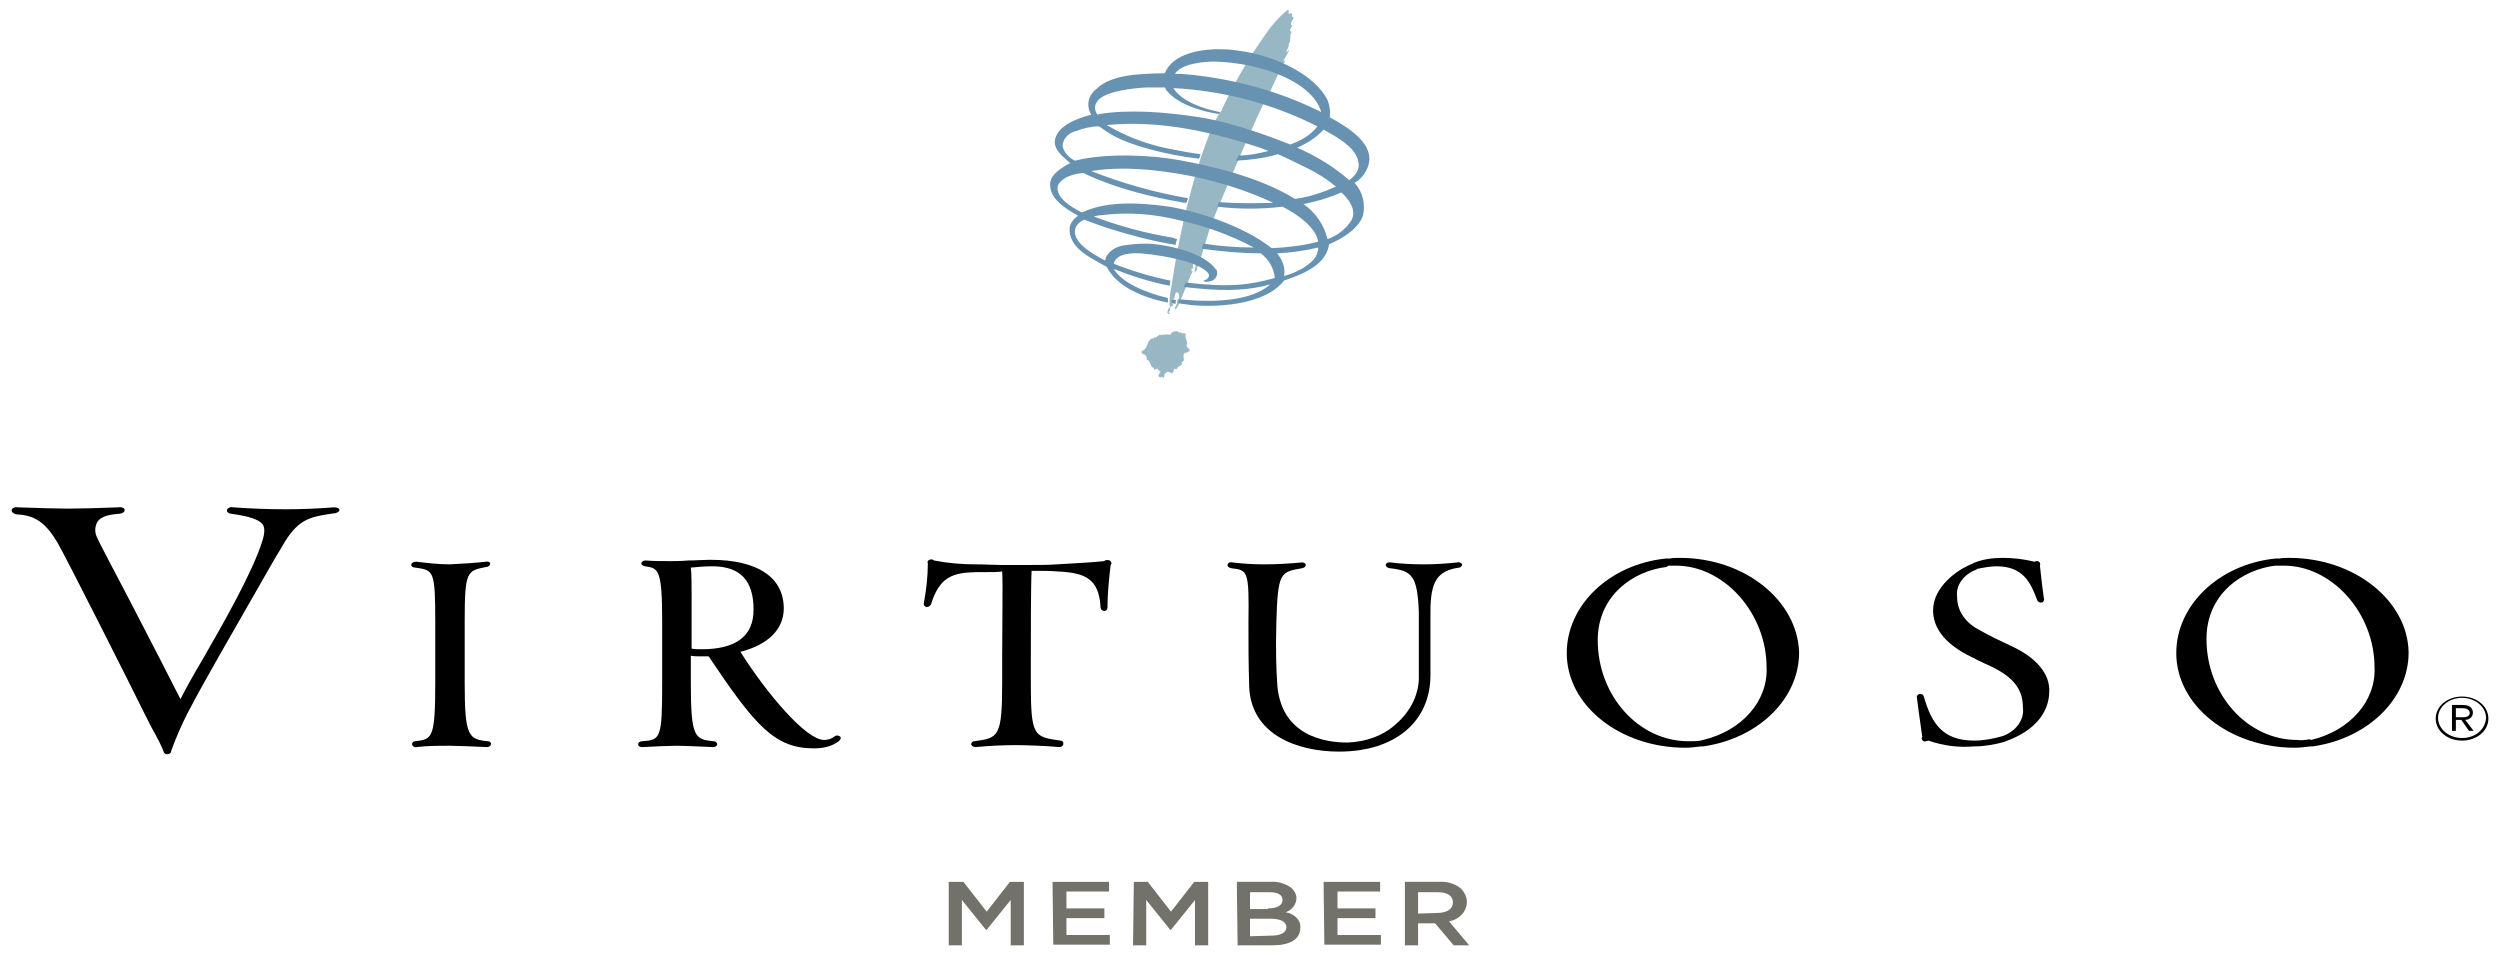 <svg width="178" height="68" viewBox="0 0 178 68" fill="none" xmlns="http://www.w3.org/2000/svg">
<g clip-path="url(#clip0_815_16061)">
<path d="M23.766 36.122C22.608 36.214 21.506 36.26 20.348 36.26C19.079 36.26 17.866 36.214 16.598 36.122C16.488 36.075 16.322 36.122 16.212 36.214C16.157 36.26 16.157 36.352 16.157 36.398C16.212 36.491 16.322 36.583 16.488 36.583C17.811 36.767 18.418 36.998 18.693 37.321C18.859 37.552 18.859 37.921 18.693 38.474C18.032 40.643 15.936 44.333 14.392 47.009C13.73 48.116 13.179 49.131 12.848 49.777C12.297 48.67 10.698 45.579 9.264 42.811C8.106 40.596 7.003 38.52 6.948 38.336C6.727 37.967 6.727 37.506 6.948 37.136C7.169 36.814 7.665 36.629 8.492 36.583C8.823 36.537 8.878 36.398 8.878 36.306C8.878 36.214 8.713 36.075 8.437 36.122C7.444 36.168 5.514 36.214 4.853 36.214C4.191 36.214 2.481 36.168 1.268 36.122C0.993 36.075 0.827 36.214 0.827 36.352C0.827 36.444 0.937 36.583 1.213 36.629C2.481 36.675 3.253 37.229 4.081 38.613C4.632 39.535 9.54 49.27 10.257 50.746C10.587 51.392 10.808 51.853 11.028 52.222C11.249 52.637 11.47 53.052 11.635 53.468C11.635 53.56 11.69 53.606 11.745 53.652C11.8 53.698 11.856 53.698 11.911 53.698C11.966 53.698 12.021 53.698 12.076 53.652C12.187 53.606 12.187 53.514 12.187 53.468C12.517 52.545 12.903 51.668 13.345 50.792C14.668 48.255 16.653 44.887 18.197 42.165C18.969 40.827 19.631 39.628 20.072 38.936C21.175 36.952 22.057 36.814 23.546 36.583L23.877 36.537C24.097 36.491 24.208 36.352 24.152 36.26C24.152 36.214 24.042 36.122 23.766 36.122Z" fill="black"/>
<path d="M33.086 48.623V44.241C33.086 40.642 33.251 40.642 34.63 40.366C34.795 40.366 34.905 40.227 34.905 40.135C34.905 40.043 34.795 39.95 34.574 39.997C33.747 40.089 32.92 40.135 32.038 40.181C31.211 40.181 30.439 40.089 29.667 39.997C29.556 39.997 29.446 39.997 29.336 40.089C29.281 40.135 29.281 40.227 29.281 40.273C29.336 40.366 29.446 40.412 29.556 40.412C30.88 40.596 30.99 40.596 30.99 44.287V48.623C30.99 52.591 30.77 52.637 29.556 52.776C29.446 52.776 29.336 52.868 29.336 53.006C29.391 53.145 29.501 53.237 29.667 53.191C30.439 53.098 31.266 53.098 32.038 53.098C32.424 53.098 33.747 53.145 34.63 53.191H34.685C34.795 53.191 34.85 53.145 34.905 53.098C34.96 53.052 34.96 52.96 34.96 52.914C34.905 52.822 34.85 52.776 34.74 52.776C33.361 52.637 33.086 52.453 33.086 48.623Z" fill="black"/>
<path d="M53.654 43.412C53.654 45.303 52.386 46.226 49.959 46.226C49.684 46.226 49.463 46.226 49.242 46.18V42.443C49.242 41.705 49.242 40.874 49.187 40.413C49.684 40.367 50.18 40.321 50.676 40.321H50.842C52.716 40.367 53.654 41.336 53.654 43.412ZM59.389 52.454C59.223 52.592 58.947 52.684 58.672 52.684C57.403 52.684 54.646 49.455 52.716 46.41C54.701 45.903 55.804 44.796 55.804 43.319C55.804 41.105 53.929 39.859 50.621 39.859H50.456C50.069 39.859 49.573 39.906 49.022 39.906C48.47 39.952 47.974 39.952 47.698 39.952C47.147 39.952 46.54 39.952 45.989 39.906C45.824 39.906 45.713 39.952 45.658 40.09C45.658 40.182 45.713 40.275 45.934 40.321C46.871 40.459 47.147 40.505 47.147 44.242V48.625C47.147 52.592 47.037 52.684 45.713 52.777C45.548 52.777 45.438 52.869 45.438 53.007C45.438 53.146 45.603 53.192 45.713 53.192H45.768C46.596 53.146 47.698 53.099 48.139 53.099C48.691 53.099 49.684 53.146 50.731 53.192C50.786 53.192 50.897 53.192 50.952 53.146C51.062 53.099 51.117 52.961 51.007 52.869C51.007 52.869 51.007 52.823 50.952 52.823C50.897 52.777 50.842 52.777 50.786 52.777C49.463 52.638 49.187 52.5 49.187 48.625V46.687C49.408 46.733 49.684 46.733 49.904 46.733H50.456C53.764 51.669 55.143 53.284 57.955 53.284C58.617 53.284 59.223 53.146 59.719 52.777C59.885 52.638 59.885 52.5 59.83 52.454C59.719 52.361 59.554 52.315 59.389 52.454Z" fill="black"/>
<path d="M78.633 39.951C77.806 40.043 76.042 40.135 75.27 40.181C74.718 40.227 73.726 40.227 73.285 40.227H71.244C70.858 40.227 70.086 40.181 69.425 40.181C68.432 40.181 67.439 40.089 66.502 39.905C66.392 39.812 66.281 39.812 66.171 39.858C66.061 39.905 66.006 39.997 66.061 40.135C66.061 41.058 65.951 41.98 65.785 42.903C65.73 43.088 65.84 43.18 65.951 43.226C66.116 43.226 66.226 43.134 66.281 43.042C66.888 41.104 67.77 40.781 69.48 40.735H70.086C70.583 40.735 71.079 40.735 71.355 40.689C71.41 41.335 71.355 44.61 71.355 46.778V48.624C71.355 52.499 71.079 52.545 69.369 52.776C69.204 52.776 69.149 52.914 69.149 53.006C69.204 53.145 69.314 53.191 69.48 53.191C70.417 53.099 71.41 53.053 72.347 53.053C72.788 53.053 74.553 53.099 75.38 53.191C75.49 53.191 75.545 53.191 75.656 53.099C75.711 53.053 75.711 52.96 75.711 52.868C75.656 52.776 75.6 52.73 75.49 52.73C73.615 52.453 73.395 52.453 73.395 48.624V47.424C73.395 45.21 73.395 41.611 73.45 40.643C74.112 40.643 74.829 40.643 75.325 40.689C77.255 40.781 78.247 41.196 78.358 43.226C78.358 43.411 78.523 43.503 78.633 43.503C78.744 43.503 78.854 43.411 78.854 43.226C78.854 42.211 78.964 41.242 79.075 40.227C79.185 40.135 79.13 39.997 79.019 39.905C78.854 39.858 78.689 39.858 78.633 39.951Z" fill="black"/>
<path d="M118.777 40.274H119.328C122.747 40.274 125.78 43.642 125.78 47.517C125.89 49.916 124.015 52.038 121.258 52.684L121.093 52.73C120.817 52.776 120.486 52.776 120.211 52.776C116.681 52.776 113.759 49.547 113.759 45.58C113.759 42.396 116.295 40.643 118.667 40.367L118.777 40.274ZM119.604 39.721C119.383 39.721 119.108 39.721 118.887 39.767H118.611C114.586 40.182 111.553 43.088 111.553 46.502C111.553 50.239 115.358 53.238 119.99 53.238C120.376 53.238 120.707 53.191 121.093 53.145H121.258C125.173 52.592 128.096 49.778 128.096 46.456C127.986 42.766 124.236 39.721 119.604 39.721Z" fill="black"/>
<path d="M143.095 45.949C142.598 45.718 141.44 45.164 140.999 44.888C139.952 44.38 139.345 43.504 139.345 42.489C139.235 41.658 139.841 40.874 140.724 40.551L140.779 40.505C141.22 40.413 141.716 40.32 142.157 40.32C144.032 40.32 144.583 41.474 145.025 42.673C145.025 42.766 145.135 42.858 145.245 42.904C145.3 42.904 145.411 42.904 145.466 42.858C145.521 42.766 145.576 42.673 145.521 42.581C145.411 41.843 145.245 40.32 145.245 40.274C145.3 40.136 145.245 39.998 145.08 39.951C144.969 39.951 144.914 39.951 144.859 39.998C144.142 39.813 143.37 39.721 142.598 39.721C141.882 39.721 141.165 39.813 140.503 40.09L140.448 40.136C139.345 40.551 137.636 41.797 137.636 43.458C137.636 44.703 138.463 45.764 140.007 46.594C140.448 46.825 141.275 47.24 141.716 47.425C143.37 48.209 144.032 49.086 144.032 50.377C144.142 51.208 143.591 51.992 142.709 52.361L142.598 52.407C141.937 52.592 141.275 52.73 140.558 52.73C138.297 52.73 137.525 51.485 136.974 49.593C136.919 49.409 136.753 49.409 136.698 49.409C136.588 49.409 136.533 49.501 136.478 49.547V49.639C136.478 49.732 136.753 51.669 136.864 52.453C136.808 52.546 136.808 52.592 136.864 52.684C136.919 52.776 137.029 52.822 137.139 52.776C137.194 52.776 137.25 52.73 137.305 52.73C138.352 53.099 139.455 53.238 140.558 53.145C141.275 53.145 142.047 53.007 142.709 52.822L142.819 52.776C145.631 51.761 145.907 49.962 145.907 49.224C145.962 47.978 144.969 46.779 143.095 45.949Z" fill="black"/>
<path d="M164.435 52.638C164.159 52.684 163.829 52.73 163.553 52.684C160.024 52.684 157.101 49.455 157.101 45.487C157.101 42.304 159.638 40.551 162.009 40.274H162.615C166.034 40.274 169.067 43.642 169.067 47.517C169.177 49.916 167.303 52.038 164.545 52.684L164.435 52.638ZM163.001 39.721C162.781 39.721 162.505 39.721 162.285 39.767H162.009C157.984 40.182 154.951 43.088 154.951 46.502C154.951 50.239 158.756 53.238 163.387 53.238C163.773 53.238 164.104 53.191 164.49 53.145H164.656C168.571 52.592 171.493 49.778 171.493 46.456C171.438 42.766 167.633 39.721 163.001 39.721Z" fill="black"/>
<path d="M103.778 40.044C102.896 40.136 102.124 40.182 101.407 40.182C100.58 40.182 99.698 40.136 98.981 40.044C98.871 40.044 98.76 40.044 98.705 40.136C98.65 40.182 98.65 40.274 98.705 40.32C98.76 40.413 98.871 40.459 98.981 40.459C100.525 40.643 100.911 40.966 101.021 43.55V48.025C101.076 49.362 100.47 50.654 99.312 51.623C98.429 52.407 97.216 52.822 95.948 52.868H95.893C94.459 52.868 91.095 52.453 90.93 48.532C90.875 47.656 90.82 46.364 90.875 44.334C90.985 40.736 91.151 40.736 92.695 40.459C92.915 40.413 92.97 40.32 92.97 40.228C92.97 40.09 92.805 40.044 92.695 40.044C91.757 40.136 90.875 40.182 89.937 40.182C89.221 40.182 88.504 40.136 87.732 40.044C87.566 39.997 87.401 40.09 87.401 40.228C87.401 40.32 87.456 40.413 87.677 40.459C88.835 40.597 88.945 40.597 88.89 44.334C88.89 45.949 88.89 47.194 88.945 48.947C89.11 52.315 92.364 53.514 95.341 53.514C99.312 53.514 101.848 51.392 101.848 48.071V43.55C101.848 41.381 102.345 40.643 103.888 40.413C103.999 40.413 104.109 40.274 104.109 40.182C104.054 40.09 103.888 39.997 103.778 40.044Z" fill="black"/>
<path d="M177.173 51.162C177.173 50.286 176.345 49.594 175.298 49.594C174.25 49.594 173.423 50.286 173.423 51.162C173.423 52.039 174.25 52.731 175.298 52.731C176.345 52.731 177.173 52.039 177.173 51.162ZM175.298 52.546C174.36 52.546 173.588 51.9 173.588 51.116C173.588 50.332 174.36 49.686 175.298 49.686C176.235 49.686 177.007 50.332 177.007 51.116C176.952 51.947 176.235 52.546 175.298 52.546Z" fill="black"/>
<path d="M175.518 51.254C175.849 51.254 176.07 51.024 176.07 50.747C176.07 50.424 175.849 50.193 175.353 50.193H174.581V52.039H174.857V51.254H175.243L175.794 52.039H176.125L175.518 51.254ZM174.857 51.07V50.424H175.298C175.574 50.424 175.794 50.47 175.849 50.747C175.849 51.024 175.574 51.07 175.298 51.07H174.857Z" fill="black"/>
<path d="M83.651 18.039C83.651 17.993 83.706 17.993 83.706 17.947C83.761 17.67 83.596 18.039 83.651 18.039Z" fill="#B3C7D0"/>
<path d="M85.306 18.915C85.361 18.868 85.306 18.868 85.306 18.822V18.915Z" fill="#B3C7D0"/>
<path d="M85.415 18.915C85.415 18.868 85.471 18.868 85.471 18.822C85.434 18.853 85.415 18.884 85.415 18.915Z" fill="#B3C7D0"/>
<path d="M83.761 21.359C83.651 21.359 83.541 21.312 83.486 21.312C83.431 21.359 83.376 21.405 83.32 21.405C83.32 21.497 83.431 21.543 83.431 21.589C83.541 21.589 83.651 21.635 83.706 21.635V21.543C83.706 21.497 83.706 21.405 83.761 21.359Z" fill="#6792B1"/>
<path d="M84.423 23.759C84.368 23.759 84.258 23.666 84.203 23.759C84.148 23.713 84.093 23.666 84.037 23.666C83.982 23.666 83.927 23.666 83.872 23.62C83.762 23.482 83.376 23.713 83.376 23.713C83.486 23.943 83.045 23.713 82.934 23.851C82.824 23.713 82.659 23.989 82.604 23.805C82.493 23.897 82.383 23.943 82.273 24.036C82.052 23.943 82.273 24.174 82.052 24.082C81.556 24.312 81.832 24.774 81.28 25.004C81.28 25.05 81.28 25.143 81.335 25.189C81.611 25.235 81.666 25.466 81.666 25.604C81.997 25.742 81.832 26.112 82.163 26.204C82.107 26.573 82.383 26.019 82.493 26.388C82.824 26.481 82.383 26.619 82.493 26.804C82.549 26.85 82.769 26.942 82.714 26.804C83.045 27.127 82.769 26.527 83.045 26.573C83.045 26.527 83.1 26.527 83.045 26.481C83.32 26.434 83.376 26.619 83.431 26.573C83.486 26.619 83.596 26.342 83.651 26.204C83.651 26.25 83.707 26.342 83.817 26.25C83.762 26.112 84.368 25.927 84.093 25.835C84.534 25.65 84.037 25.281 84.423 25.097C84.478 25.189 84.589 25.004 84.699 25.004C84.754 24.82 84.478 24.774 84.478 24.589C84.644 24.358 84.313 24.082 84.423 23.759Z" fill="#98B7C4"/>
<path d="M91.922 0.922C91.592 1.153 91.867 0.738 91.702 0.691C91.206 1.06 90.82 1.522 90.434 1.983C89.055 3.875 87.897 5.812 86.96 7.888C86.739 8.165 86.353 8.719 85.471 11.302C84.533 14.255 83.872 17.253 83.43 20.252C83.32 20.759 83.265 21.221 83.265 21.728C83.375 21.774 83.265 21.959 83.21 21.959C83.155 22.097 83.044 22.282 83.21 22.374C83.375 22.282 83.21 22.328 83.21 22.235C83.21 22.189 83.265 22.143 83.32 22.097C83.265 21.866 83.375 21.82 83.486 21.774C83.596 21.636 83.375 21.544 83.375 21.405C83.706 21.267 83.596 21.128 83.706 20.852C83.817 20.759 83.982 20.898 83.927 21.036C84.092 21.267 83.706 21.313 83.817 21.544C83.817 21.682 83.651 21.82 83.651 21.959C83.706 22.097 83.817 21.913 83.817 21.866C83.927 21.82 84.754 19.606 84.809 19.514C84.919 19.421 84.864 19.329 84.919 19.329C84.919 19.283 84.864 19.329 84.809 19.283C84.919 19.237 84.754 19.006 84.919 19.145C85.03 19.099 84.809 18.822 85.03 18.776C84.919 18.499 85.305 18.268 85.195 17.991C85.195 18.453 85.14 18.96 85.03 19.421C85.195 19.329 85.085 19.237 85.25 19.237C85.14 18.96 85.361 18.96 85.361 18.822C85.416 18.776 85.25 18.729 85.361 18.683C85.471 18.683 85.416 18.683 85.361 18.637C85.526 18.453 86.022 16.515 86.298 15.823C86.574 15.085 89.827 7.427 90.213 6.919C90.654 6.135 90.93 5.351 91.371 4.567C91.426 4.474 91.481 4.382 91.536 4.336C91.592 4.29 91.536 4.336 91.371 4.382C91.481 4.105 91.867 3.552 91.757 3.552C91.702 3.644 91.647 3.69 91.592 3.736C91.592 3.552 91.812 3.321 91.757 3.136C91.978 2.86 91.757 2.537 91.978 2.26C91.867 2.26 91.812 2.168 91.867 2.075C91.867 2.029 92.143 1.706 91.922 1.799C91.867 1.522 92.143 1.383 92.088 1.199C91.867 1.245 92.088 1.014 91.922 0.922Z" fill="#98B7C4"/>
<path d="M97.382 11.902C97.988 10.334 96.114 9.134 94.68 8.35C94.735 7.935 94.68 7.519 94.514 7.104C93.632 5.397 91.151 4.152 88.724 3.69C88.449 3.644 88.118 3.598 87.787 3.552C87.346 3.506 86.96 3.506 86.519 3.506C85.085 3.552 83.431 3.967 82.934 5.213C81.28 5.259 79.185 5.259 78.082 6.32C77.475 6.781 77.31 7.519 77.696 8.165C76.648 8.442 75.27 8.95 75.104 10.011C75.049 10.703 75.656 11.118 76.207 11.625C76.042 11.671 75.931 11.764 75.766 11.856C75.27 12.179 74.773 12.548 74.773 13.101C74.718 14.163 75.876 14.855 76.758 15.362C76.428 15.593 76.207 15.87 76.152 16.239C76.097 17.715 77.696 18.361 78.799 19.006C79.571 20.483 81.501 21.221 83.155 21.544V21.221C81.611 20.852 79.902 20.16 79.295 19.145C80.563 19.652 81.887 20.068 83.265 20.344C83.32 20.252 83.32 20.068 83.32 19.975C81.942 19.698 80.563 19.283 79.295 18.776C79.46 18.13 80.288 17.992 81.225 18.038C82.273 18.13 83.376 18.314 84.368 18.591C85.195 18.822 86.078 19.283 86.078 19.606C86.078 19.791 85.912 19.929 85.692 19.975C85.747 20.114 85.967 20.068 86.188 20.021C86.574 19.929 86.739 19.56 86.629 19.237C86.629 19.206 86.611 19.191 86.574 19.191C85.802 18.038 83.21 17.392 81.611 17.346C81.06 17.346 80.508 17.392 79.957 17.484C79.405 17.576 78.964 17.899 78.744 18.314L78.689 18.545C77.696 18.038 76.648 17.392 76.538 16.608C76.483 16.192 76.758 15.823 77.2 15.639C77.2 15.639 77.641 15.823 78.854 16.239C80.453 16.746 82.052 17.161 83.707 17.438C83.707 17.3 83.762 17.161 83.817 17.023C83.707 17.023 83.651 16.977 83.541 16.931C81.556 16.608 79.681 16.1 77.861 15.408C77.916 15.408 78.247 15.316 78.468 15.316C80.288 15.085 82.162 15.224 83.982 15.685C85.857 16.1 87.622 16.746 89.276 17.622C88.063 17.622 86.85 17.53 85.692 17.346C85.636 17.438 85.581 17.623 85.581 17.715C86.96 17.899 88.394 18.038 89.772 18.038C90.379 18.499 90.71 19.145 90.765 19.791C88.945 20.298 87.511 20.483 84.423 20.114C84.368 20.206 84.313 20.344 84.313 20.437C84.423 20.437 84.644 20.483 84.754 20.483C86.464 20.667 88.449 20.806 90.434 20.252C89.055 21.498 86.243 21.498 84.534 21.359C84.368 21.359 84.148 21.313 83.982 21.313C83.927 21.405 83.927 21.498 83.872 21.59C84.203 21.636 84.534 21.682 84.865 21.728C86.353 21.867 89.993 21.821 91.426 19.975C92.805 19.514 94.459 18.822 94.625 17.392C95.617 16.977 96.775 16.239 97.051 15.316C97.216 14.532 97.051 13.701 96.444 13.009C96.83 12.825 97.216 12.363 97.382 11.902ZM86.464 4.382C89.882 4.475 93.467 5.859 94.073 7.981C91.04 6.458 87.622 5.536 84.093 5.259H83.651C84.148 4.475 85.912 4.382 86.464 4.382ZM78.082 7.289C78.468 6.505 80.674 6.274 81.611 6.228H82.934C82.99 6.32 83.045 6.458 83.155 6.551C83.982 7.473 85.581 7.935 86.794 8.119C86.85 8.073 86.85 8.027 86.85 7.981C85.692 7.75 84.148 7.243 83.541 6.274C87.18 6.458 90.71 7.427 93.797 8.996C93.356 9.595 92.64 10.011 91.868 10.287C91.151 10.011 88.063 8.765 85.416 8.35C82.769 7.935 80.233 7.796 78.302 8.119L78.137 8.165C77.916 7.842 77.916 7.519 78.082 7.289ZM75.656 10.426C75.656 9.918 76.042 9.457 76.648 9.319C77.144 9.134 77.696 8.996 78.247 8.996C78.578 9.226 78.909 9.457 79.24 9.642C80.563 10.38 83.045 11.025 85.361 11.302C85.416 11.21 85.471 11.072 85.471 10.979C84.754 10.887 84.037 10.749 83.1 10.564C81.556 10.241 80.122 9.688 78.799 8.903C82.659 8.534 86.353 9.411 89.717 10.518L90.324 10.749C89.607 10.933 88.89 11.072 88.173 11.072C88.173 11.118 88.008 11.441 88.008 11.441C89 11.395 90.048 11.256 90.985 10.979C91.04 10.979 92.474 11.671 93.026 11.948C93.797 12.317 94.514 12.779 95.121 13.286C94.183 13.701 93.246 14.024 92.198 14.163C89.607 12.548 85.967 11.764 83.927 11.395C81.887 11.025 78.689 10.887 76.538 11.441C76.152 11.256 75.766 10.887 75.656 10.426ZM90.544 17.669C88.504 16.054 85.195 15.039 83.265 14.716C80.674 14.347 78.578 14.393 77.034 15.131C76.207 14.716 75.104 14.024 75.325 13.194C75.766 12.363 77.144 12.317 77.144 12.317C77.144 12.317 79.516 13.609 84.093 14.393C84.203 14.439 84.368 14.439 84.478 14.439C84.478 14.393 84.534 14.255 84.589 14.116C82.218 13.701 79.902 13.055 77.696 12.179C79.957 11.81 82.438 12.087 84.644 12.502C86.739 12.917 88.78 13.563 90.654 14.439C89.386 14.486 88.063 14.486 86.794 14.393C86.739 14.486 86.684 14.624 86.684 14.716C88.228 14.901 89.772 14.901 91.316 14.716C92.309 15.224 93.687 16.146 93.853 17.207C92.805 17.484 91.647 17.622 90.544 17.669ZM93.522 18.499C92.97 19.053 92.254 19.422 91.426 19.652C91.537 19.099 91.316 18.499 90.93 18.038C91.923 17.992 92.915 17.853 93.853 17.622C93.853 17.945 93.742 18.222 93.522 18.499ZM96.224 15.685C95.838 16.285 95.231 16.792 94.514 17.023C94.294 16.054 93.687 15.131 92.805 14.532C93.742 14.347 94.68 14.07 95.507 13.701C96.058 14.209 96.61 14.947 96.224 15.685ZM96.058 12.825C95.011 11.902 93.742 11.118 92.364 10.518C93.081 10.195 93.742 9.78 94.239 9.226C95.066 9.688 96.555 10.472 96.72 11.533C96.83 11.994 96.555 12.502 96.058 12.825Z" fill="#6792B1"/>
<path d="M67.605 62.787H68.597L70.252 64.909L71.906 62.787H72.899V67.308H71.961V64.079L70.252 66.201H70.197L68.487 64.079V67.308H67.55V62.787H67.605Z" fill="#72726B"/>
<path d="M74.939 62.787H78.964V63.479H75.931V64.679H78.633V65.371H75.931V66.57H79.019V67.262H74.994L74.939 62.787Z" fill="#72726B"/>
<path d="M80.728 62.787H81.721L83.375 64.909L85.03 62.787H86.022V67.308H85.085V64.079L83.375 66.201H83.32L81.611 64.079V67.308H80.673L80.728 62.787Z" fill="#72726B"/>
<path d="M90.544 66.615C91.206 66.615 91.592 66.385 91.592 66.016C91.592 65.647 91.206 65.416 90.489 65.416H89V66.662L90.544 66.615ZM90.268 64.678C90.875 64.678 91.316 64.493 91.316 64.078C91.316 63.709 90.985 63.525 90.379 63.525H89V64.724H90.268V64.678ZM88.062 62.786H90.489C90.985 62.74 91.537 62.925 91.922 63.202C92.143 63.386 92.308 63.663 92.308 63.94C92.308 64.355 92.033 64.77 91.537 64.955C92.143 65.047 92.639 65.508 92.584 66.062C92.584 66.892 91.812 67.307 90.599 67.307H88.118L88.062 62.786Z" fill="#72726B"/>
<path d="M94.239 62.787H98.264V63.479H95.231V64.679H97.933V65.371H95.231V66.57H98.319V67.262H94.294L94.239 62.787Z" fill="#72726B"/>
<path d="M102.344 65.001C103.006 65.001 103.447 64.724 103.447 64.263C103.447 63.755 103.006 63.524 102.344 63.524H100.966V65.047L102.344 65.001ZM100.028 62.786H102.455C103.006 62.74 103.613 62.925 103.999 63.248C104.274 63.524 104.44 63.847 104.44 64.216C104.44 64.862 103.943 65.462 103.171 65.6L104.605 67.307H103.502L102.179 65.739H100.966V67.307H100.028V62.786Z" fill="#72726B"/>
</g>
<defs>
<clipPath id="clip0_815_16061">
<rect width="178" height="68" fill="white"/>
</clipPath>
</defs>
</svg>
